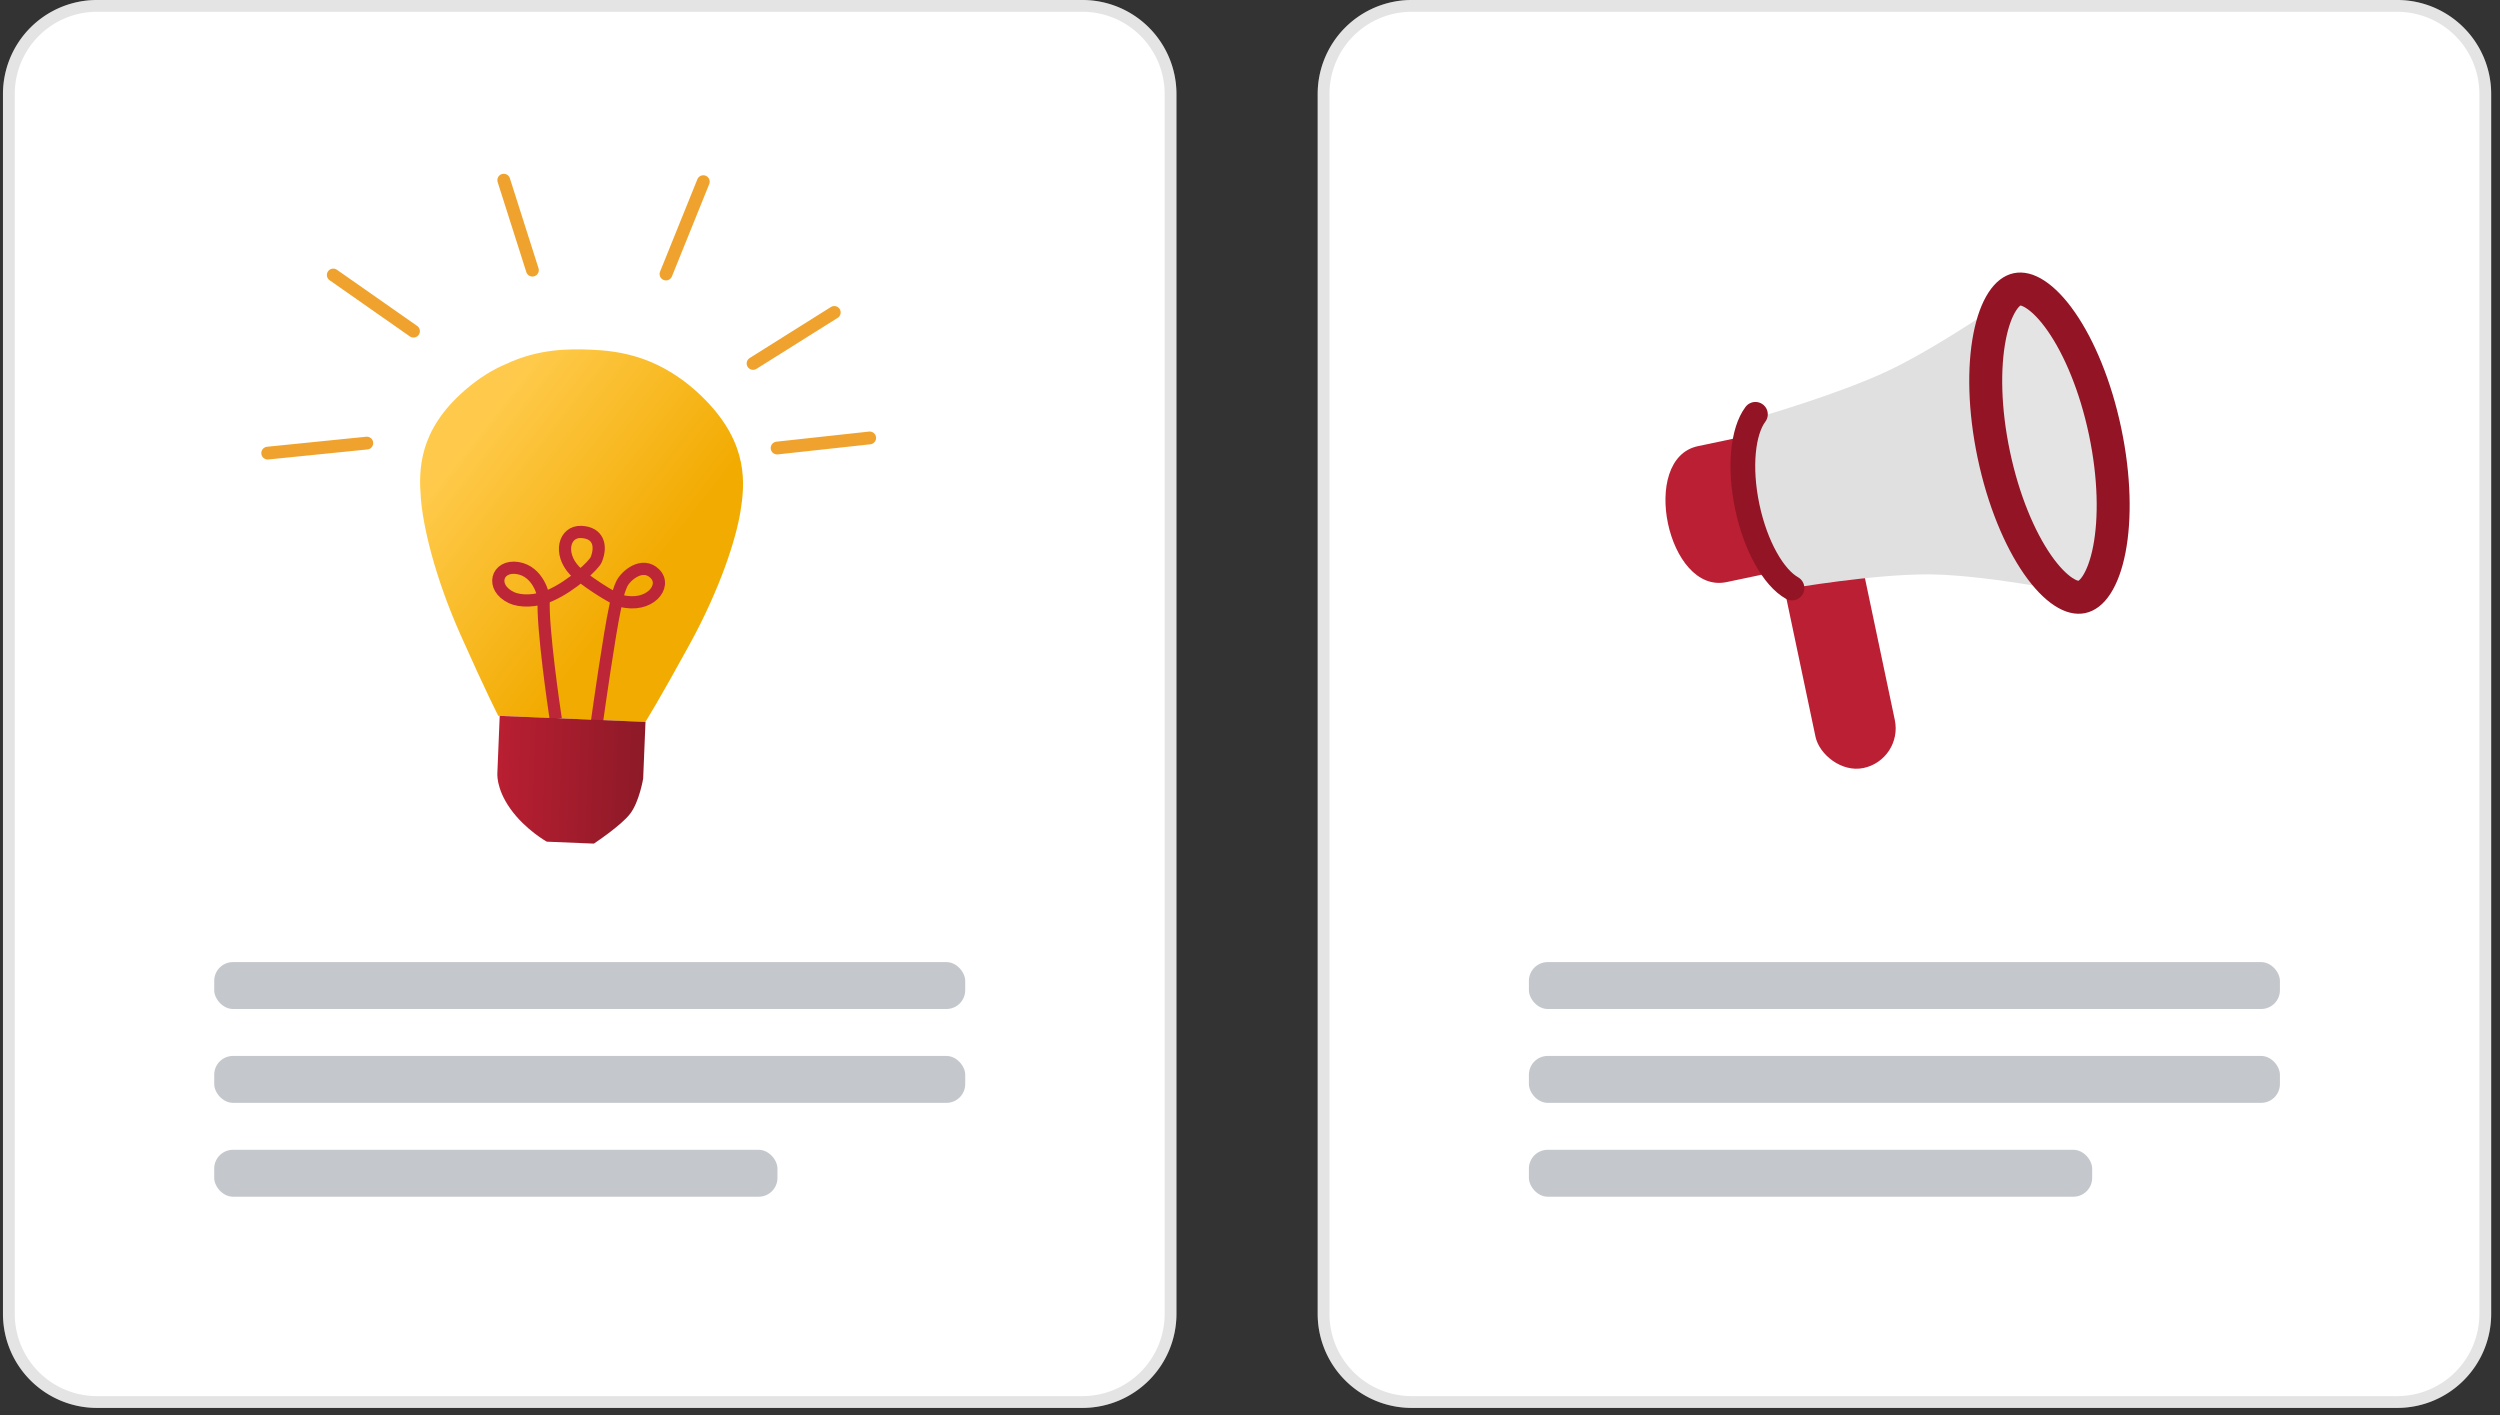 <svg width="212" height="120" viewBox="0 0 212 120" fill="none" xmlns="http://www.w3.org/2000/svg"><rect x="0" y="0" width="212" height="120" fill="#333333" stroke="none"/><path d="M111.739 7.973A7.973 7.973 0 01119.712 0h83.567a7.973 7.973 0 017.973 7.973v103.445a7.973 7.973 0 01-7.973 7.973h-83.567a7.973 7.973 0 01-7.973-7.973V7.973z" fill="#fff"/><path d="M112.239 7.973A7.473 7.473 0 01119.712.5h83.567a7.473 7.473 0 017.473 7.473v103.445a7.473 7.473 0 01-7.473 7.473h-83.567a7.473 7.473 0 01-7.473-7.473V7.973z" stroke="#787878" stroke-opacity=".2"/><rect x="129.651" y="81.584" width="63.688" height="3.98" rx="1.595" fill="#C4C8CD"/><rect x="129.651" y="89.543" width="63.688" height="3.98" rx="1.595" fill="#C4C8CD"/><rect x="129.651" y="97.502" width="47.766" height="3.98" rx="1.595" fill="#C4C8CD"/><path d="M143.986 37.833l11.326-2.384 2.427 11.529-11.326 2.383c-5.009 1.055-7.436-10.473-2.427-11.528z" fill="#BB1F34"/><rect width="6.874" height="22.072" rx="3.437" transform="rotate(-11.886 287.532 -698.9) skewX(.005)" fill="#BB1F34"/><path d="M148.693 35.505s7.147-2.033 11.471-4.087c4.467-2.122 10.932-6.648 10.932-6.648l5.394 25.618s-7.745-1.603-12.685-1.677c-4.771-.072-12.078 1.204-12.078 1.204l-2.074-3.075-1.13-3.775-.522-4.07.692-3.49z" fill="#E0E0E0"/><path d="M178.256 36.64c.738 3.507.87 6.78.496 9.229-.187 1.226-.498 2.227-.907 2.946-.41.72-.896 1.12-1.427 1.232-.53.111-1.137-.06-1.802-.552-.665-.493-1.353-1.284-2.018-2.33-1.33-2.092-2.529-5.14-3.268-8.647-.738-3.507-.869-6.779-.496-9.229.187-1.226.498-2.227.907-2.946.41-.72.896-1.12 1.427-1.231.53-.112 1.137.059 1.802.552.665.492 1.353 1.283 2.018 2.33 1.33 2.091 2.529 5.139 3.268 8.646z" fill="#E4E4E4" stroke="#921425" stroke-width=".699"/><path d="M178.512 36.586c.809 3.842.867 7.395.358 10.01-.254 1.311-.638 2.317-1.083 3-.441.677-.877.948-1.247 1.026-.371.078-.879.006-1.555-.436-.683-.446-1.44-1.212-2.201-2.308-1.521-2.189-2.9-5.464-3.709-9.306-.809-3.841-.867-7.394-.358-10.01.254-1.31.638-2.316 1.083-3 .441-.676.877-.948 1.247-1.026.371-.078.879-.005 1.555.437.683.446 1.44 1.211 2.201 2.308 1.521 2.189 2.9 5.464 3.709 9.305z" stroke="#921425" stroke-width="2.795"/><path d="M148.86 35.134c-1.07 1.426-1.397 4.486-.691 7.837.705 3.351 2.238 6.02 3.793 6.894" stroke="#921425" stroke-width="2.096" stroke-linecap="round"/><path d="M.252 7.973A7.973 7.973 0 018.225 0H91.79a7.973 7.973 0 017.973 7.973v103.445a7.973 7.973 0 01-7.973 7.973H8.225a7.973 7.973 0 01-7.973-7.973V7.973z" fill="#fff"/><path d="M.752 7.973A7.473 7.473 0 018.225.5H91.79a7.473 7.473 0 017.473 7.473v103.445a7.473 7.473 0 01-7.473 7.473H8.225a7.473 7.473 0 01-7.473-7.473V7.973z" stroke="#787878" stroke-opacity=".2"/><rect x="18.164" y="81.584" width="63.688" height="3.98" rx="1.595" fill="#C4C8CD"/><rect x="18.164" y="89.543" width="63.688" height="3.98" rx="1.595" fill="#C4C8CD"/><rect x="18.164" y="97.502" width="47.766" height="3.98" rx="1.595" fill="#C4C8CD"/><path fill-rule="evenodd" clip-rule="evenodd" d="M50.08 29.653c2.39.098 6.067.52 9.74 4.27 3.673 3.75 3.35 7.125 2.97 9.457-.378 2.332-1.699 6.488-4.288 11.222-2.59 4.735-3.77 6.613-3.77 6.613l-.415-.017v.001l-12.061-.496s-1.022-1.97-3.214-6.9c-2.192-4.931-3.167-9.182-3.352-11.537-.186-2.355-.23-5.746 3.738-9.181 1.222-1.058 2.387-1.758 3.483-2.216 2.786-1.324 5.447-1.287 7.17-1.216z" fill="url(#paint0_linear)"/><path d="M47.053 60.462s-1.084-7.233-.943-9.67c.015-.27-.45-2.348-2.22-2.623-1.772-.276-2.337 1.656-.515 2.511.714.335 2.048.363 3.275-.182 1.906-.846 3.728-2.596 3.908-3.038.487-1.192.166-2.293-1.27-2.352-1.438-.059-1.933 1.807-.585 3.259.641.69 3.228 2.396 3.95 2.584 2.43.633 3.94-1.249 2.88-2.303-1.06-1.055-2.494.17-2.822.895-.358.792-.472 1.615-.54 1.922-.485 2.185-1.466 9.147-1.466 9.147" stroke="#BD2636" stroke-width="1.035" stroke-linecap="square"/><path fill-rule="evenodd" clip-rule="evenodd" d="M42.375 60.707l12.363.509-.198 4.809s-.322 1.95-1.097 2.972c-.775 1.022-3.084 2.541-3.084 2.541l-3.99-.164s-1.829-1.017-3.093-2.795c-1.265-1.778-1.097-3.098-1.097-3.098l.196-4.774z" fill="url(#paint1_linear)"/><path d="M31.105 37.574l-8.404.85m12.363-10.342L28.26 23.32m16.889-.41l-2.43-7.632m13.757 7.96l3.164-7.833m4.22 15.415l6.886-4.324m-4.849 11.498l7.852-.857" stroke="#EFA32E" stroke-width="1.085" stroke-linecap="round"/><defs><linearGradient id="paint0_linear" x1="39.282" y1="37.681" x2="54.328" y2="49.474" gradientUnits="userSpaceOnUse"><stop stop-color="#FFCA4B"/><stop offset="1" stop-color="#F2AB01"/></linearGradient><linearGradient id="paint1_linear" x1="41.793" y1="67.802" x2="57.681" y2="68.362" gradientUnits="userSpaceOnUse"><stop stop-color="#BA1F32"/><stop offset="1" stop-color="#821825"/></linearGradient></defs></svg>